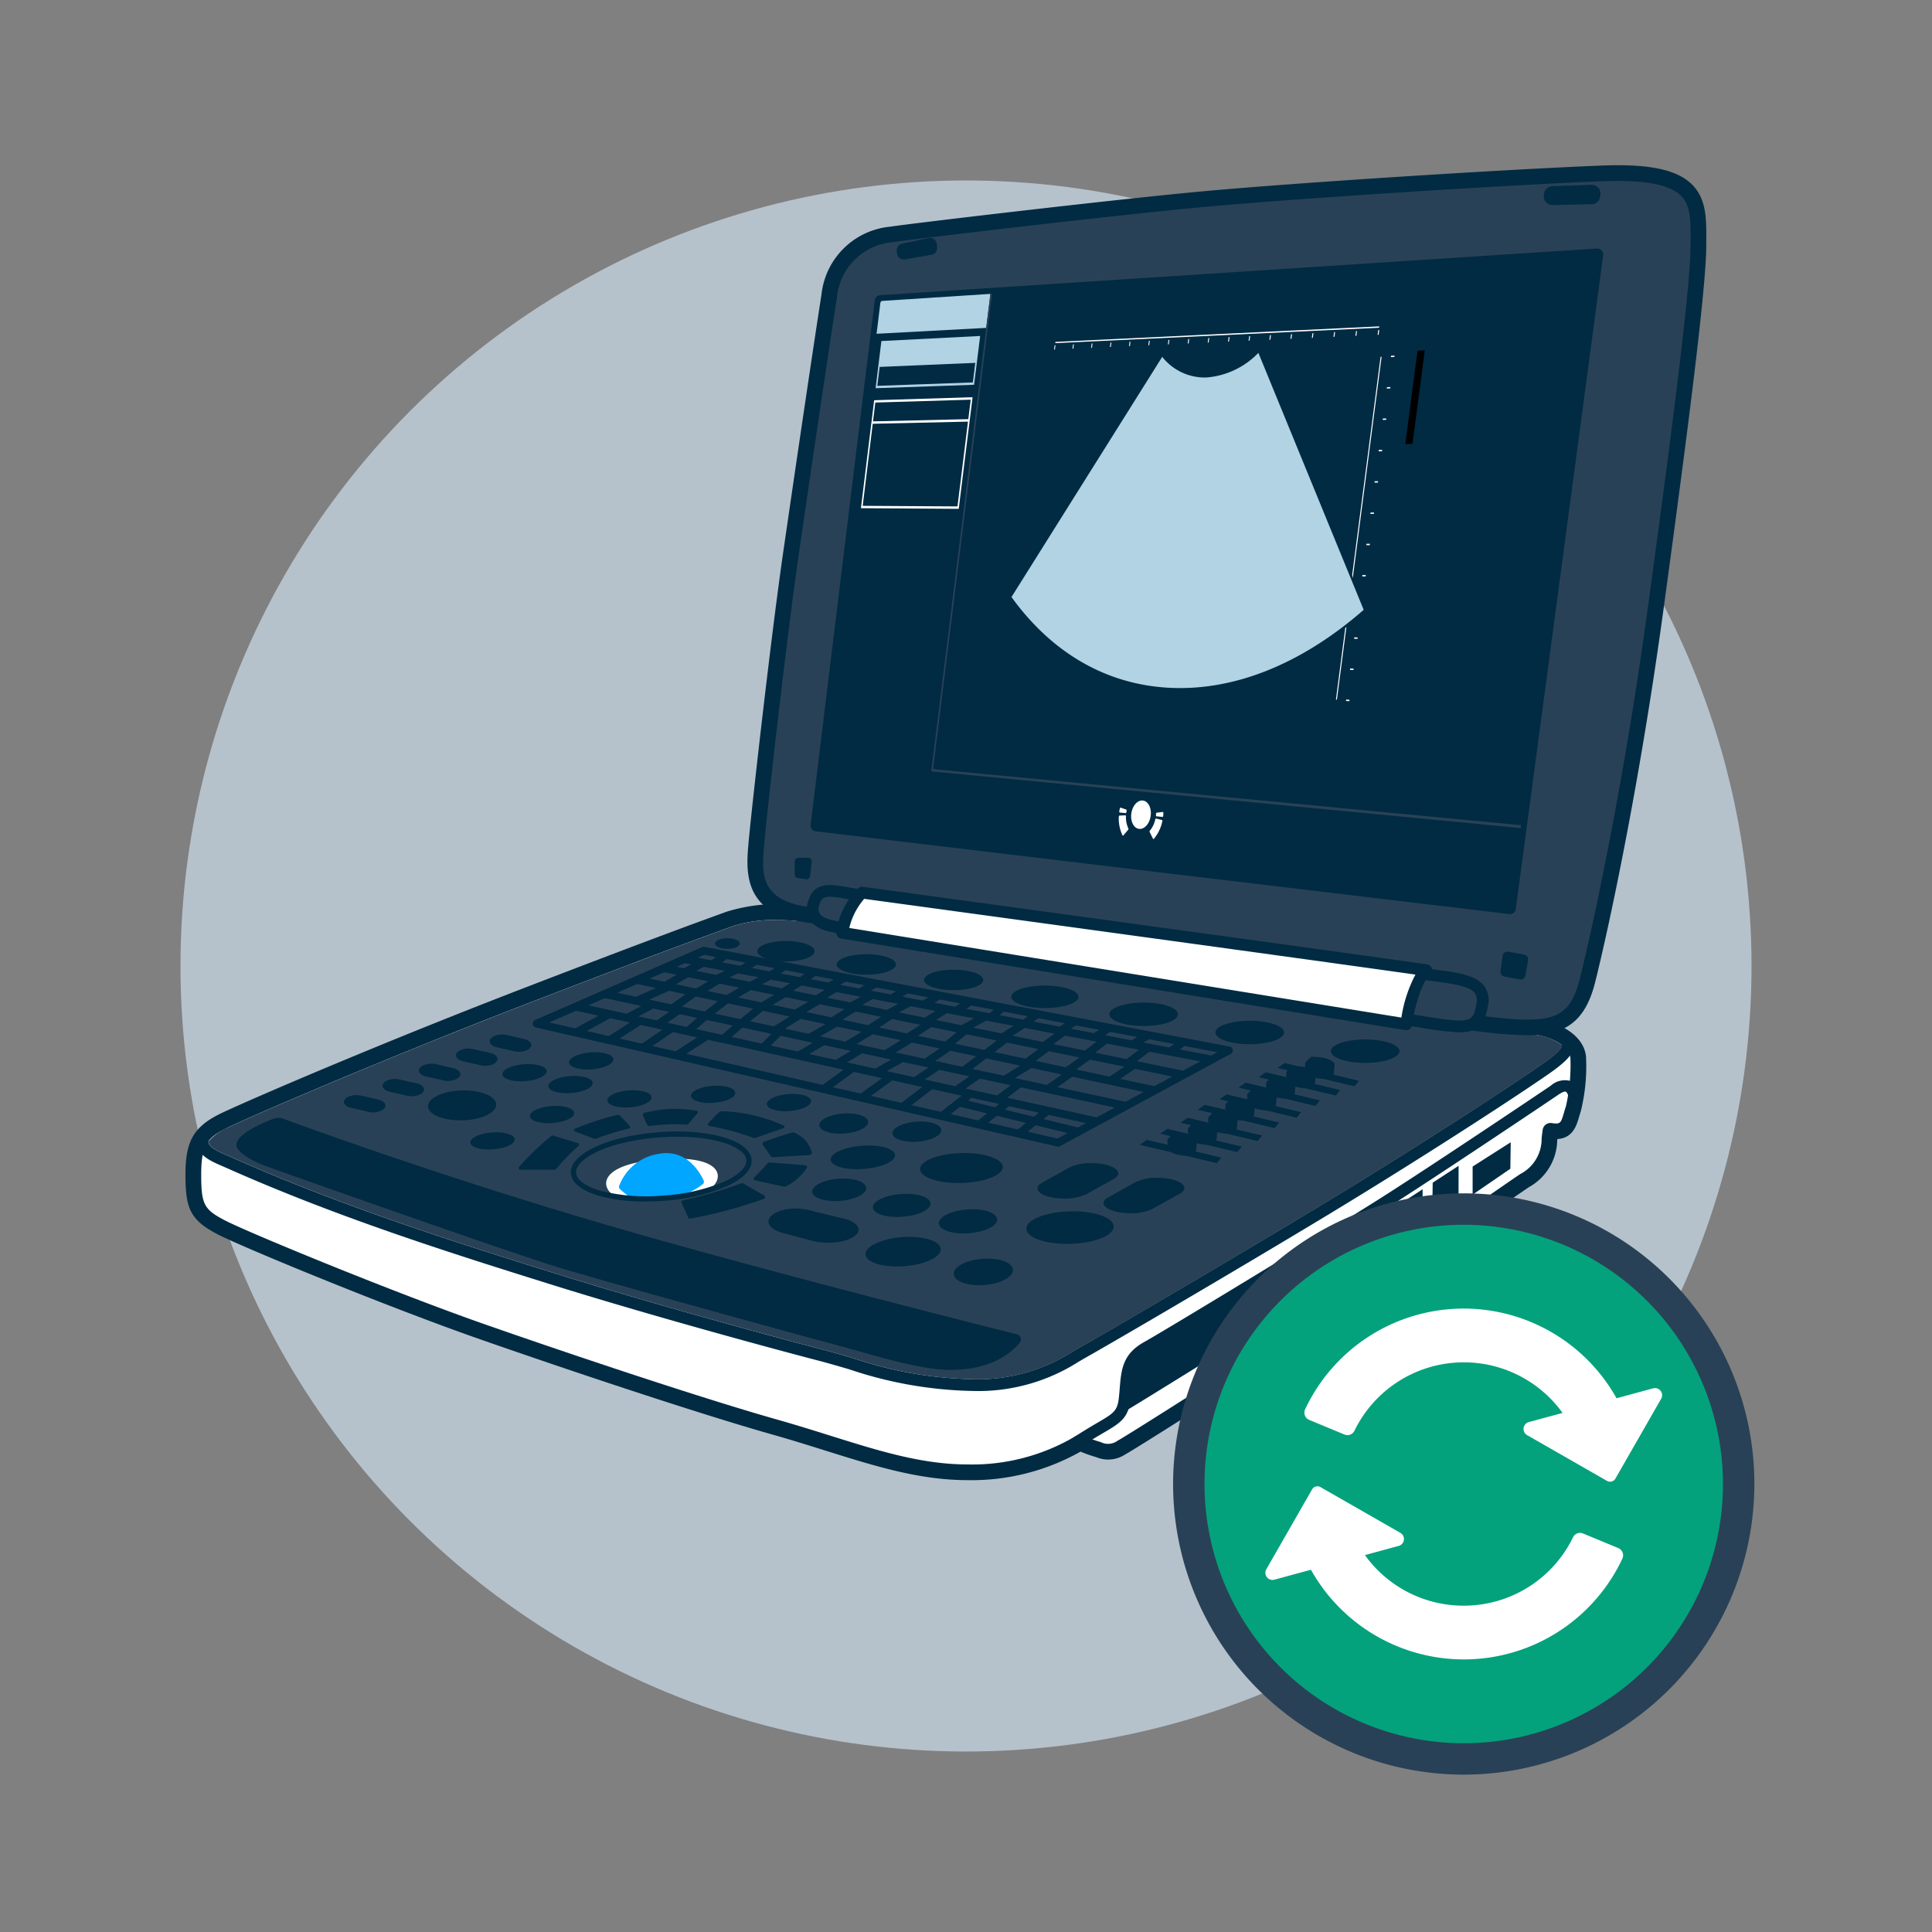<svg xmlns="http://www.w3.org/2000/svg" xmlns:xlink="http://www.w3.org/1999/xlink" viewBox="0 0 184 184">
	<rect x="0" y="0" width="184" height="184" fill="#808080" stroke="none"/>
	<circle cx="92" cy="92" r="74.811" fill="#b6c2cb"></circle>
	<g>
		<path d="M146.583,97.845c2.175.427,3.729,1.592,3.729,3.042a17.254,17.254,0,0,1-.475,4.734c-.42,1.235-.42,2.346-2.173,2.075-.272,1.729.025,3.062-2.47,4.742s-14.769,10.299-21.932,14.959-15.65,10.031-16.473,10.47a2.22,2.22,0,0,1-2.166.192,12.643,12.643,0,0,1-1.782-.658,19.768,19.768,0,0,1-10.673,2.817c-5.97,0-11.455-2.349-18.327-4.293S54.714,129.9,46.022,126.864,23.282,118.053,21.02,116.863s-2.608-1.996-2.608-5.018.691-4.058,3.051-5.18,14.844-6.536,29.206-12.06,17.897-6.739,18.781-7.07a15.192,15.192,0,0,1,6.577-.57C79.779,87.258,146.583,97.845,146.583,97.845Z" fill="#ffffff"></path>
		<path d="M92.168,140.966c-4.583,0-8.761-1.31-13.598-2.826-1.58-.496-3.214-1.008-4.933-1.494-6.84-1.935-18.922-5.952-27.861-9.075-8.918-3.115-22.842-8.854-25.105-10.046-2.612-1.375-3.007-2.506-3.007-5.68,0-3.221.812-4.589,3.477-5.856,2.598-1.235,15.115-6.643,29.259-12.082,12.107-4.657,16.496-6.243,18.148-6.84l.639-.233a16.504,16.504,0,0,1,6.898-.615c3.739.292,67.886,10.456,70.615,10.888l.026.005c2.633.517,4.334,1.999,4.334,3.776a17.742,17.742,0,0,1-.516,4.976c-.06.176-.11.349-.159.516-.241.823-.59,2.012-2.067,2.1-.004.034-.008.067-.011.102a5.212,5.212,0,0,1-2.695,4.479c-.715.481-2.232,1.532-4.202,2.897-5.026,3.48-12.623,8.739-17.739,12.069-6.95,4.521-15.648,10.033-16.529,10.503a2.939,2.939,0,0,1-2.727.251,14.401,14.401,0,0,1-1.509-.53A21.107,21.107,0,0,1,92.168,140.966ZM73.963,87.627a12.466,12.466,0,0,0-4.25.607l-.655.239c-1.648.596-6.027,2.178-18.12,6.83-14.106,5.425-26.57,10.809-29.153,12.037-2.033.966-2.623,1.675-2.623,4.505,0,2.836.247,3.324,2.208,4.356,2.174,1.145,16.223,6.926,24.901,9.958,8.918,3.115,20.965,7.121,27.775,9.048,1.739.491,3.383,1.007,4.974,1.506,4.72,1.48,8.797,2.758,13.15,2.758a19.268,19.268,0,0,0,10.244-2.682.752.752,0,0,1,.753-.061,11.911,11.911,0,0,0,1.666.614,1.526,1.526,0,0,0,1.607-.134c.763-.406,9.162-5.718,16.416-10.437,5.099-3.318,12.685-8.57,17.704-12.046,1.978-1.369,3.501-2.424,4.218-2.907a3.761,3.761,0,0,0,2.043-3.399c.03-.271.061-.549.105-.838a.755.755,0,0,1,.854-.623c.842.13.878.002,1.172-.999.055-.186.111-.38.179-.577a17.512,17.512,0,0,0,.436-4.493c0-1.012-1.25-1.937-3.112-2.306-1.274-.201-66.821-10.585-70.484-10.873C75.265,87.655,74.595,87.627,73.963,87.627Z" fill="#002b43"></path>
		<path d="M75.984,87.71c-.703-.055-1.373-.082-2.005-.082a12.482,12.482,0,0,0-4.252.607l-.668.244c-1.654.598-6.047,2.187-18.106,6.825C36.829,100.735,24.375,106.114,21.799,107.34a4.927,4.927,0,0,0-1.924,1.361.524.524,0,0,0,.024.187c.159.465,1.037.843,1.811,1.176l.421.183c10.602,4.722,21.612,8.17,30.459,10.942,9.894,3.099,21.839,6.32,25.606,7.299,1.025.267,2.029.561,3.039.857a37.974,37.974,0,0,0,11.371,2.008,16.752,16.752,0,0,0,9.536-2.608c.236-.139.457-.27.666-.387,1.764-.987,10.741-6.196,21.473-12.635,10.104-6.062,19.69-12.339,22.577-14.352,1.546-1.078,1.882-1.52,1.919-1.829a5.556,5.556,0,0,0-2.308-.959C145.201,98.382,79.647,87.997,75.984,87.71Z" fill="#294156"></path>
		<path d="M140.417,97.421c7.039.88,9.569.77,10.779-4.07s4.179-18.478,6.489-35.416,4.061-30.54,4.066-34.501c.005-4.139.478-7.307-9.219-6.919s-28.999,1.641-37.586,2.42S86.599,22.052,84.874,22.33a6.564,6.564,0,0,0-5.9,5.844c-.724,4.62-2.422,16.105-3.638,24.494s-3.109,25.321-3.319,27.845-.473,5.942,5.048,6.626S140.417,97.421,140.417,97.421Z" fill="#294156"></path>
		<path d="M145.404,98.595a43.134,43.134,0,0,1-5.08-.432l-.029-.004c-.578-.097-57.878-9.604-63.321-10.278-6.256-.775-5.909-4.941-5.702-7.43.218-2.613,2.112-19.526,3.324-27.89s2.905-19.815,3.639-24.502a7.266,7.266,0,0,1,6.52-6.467c1.61-.259,21.411-2.611,30.123-3.401,8.79-.797,28.13-2.042,37.624-2.422,4.5-.178,7.153.363,8.599,1.761,1.426,1.379,1.414,3.313,1.401,5.36l-.003.545c-.004,4.193-1.96,19.108-4.072,34.602-2.244,16.459-5.145,30.057-6.505,35.497C150.927,97.512,148.87,98.595,145.404,98.595Zm-4.88-1.914c7.127.89,8.899.671,9.946-3.511,1.353-5.411,4.238-18.941,6.474-35.336,2.106-15.442,4.055-30.297,4.059-34.401l.003-.553c.012-1.867.02-3.341-.945-4.275-1.097-1.061-3.558-1.498-7.498-1.342-9.477.379-28.778,1.622-37.55,2.417-8.69.789-28.418,3.13-30.02,3.389a5.811,5.811,0,0,0-5.28,5.221c-.733,4.682-2.425,16.127-3.637,24.486-1.208,8.34-3.097,25.196-3.313,27.799-.214,2.568-.436,5.223,4.394,5.821C82.601,87.071,139.326,96.481,140.524,96.681Z" fill="#002b43"></path>
		<path d="M80.307,88.365c-1.293-.137-3.325-.457-2.831-2.28.507-1.868,1.992-1.167,4.393-.837,2.94.404,52.218,7.264,53.665,7.49,3.24.506,6.041.506,5.633,2.928-.468,2.777-1.716,2.272-7.162,1.428S80.307,88.365,80.307,88.365Z" fill="#294156"></path>
		<path d="M139.001,98.315a25.559,25.559,0,0,1-3.621-.436l-1.461-.231c-5.35-.83-52.597-8.55-53.687-8.728-1.184-.126-2.472-.376-3.076-1.259a2.002,2.002,0,0,1-.22-1.723c.549-2.022,2.134-1.74,3.811-1.441.37.066.77.137,1.2.196,3.232.444,52.226,7.266,53.675,7.492.432.067.856.126,1.267.182,1.989.273,3.707.51,4.478,1.559a2.329,2.329,0,0,1,.354,1.833C141.389,97.715,140.621,98.315,139.001,98.315ZM79.016,85.4c-.618,0-.835.228-.999.83a.875.875,0,0,0,.064.798c.397.579,1.769.725,2.286.779l.031.004c.482.079,48.313,7.895,53.694,8.729l1.468.233c4.46.718,4.743.65,5.057-1.2a1.256,1.256,0,0,0-.152-.984c-.49-.667-2.062-.884-3.728-1.112-.416-.058-.848-.117-1.286-.186-1.446-.226-50.423-7.045-53.655-7.489-.446-.061-.86-.135-1.244-.203A9.843,9.843,0,0,0,79.016,85.4Z" fill="#002b43"></path>
		<path d="M80.197,88.833l53.735,8.722s.509-3.884,1.91-5.157c-13.498-1.91-53.735-7.385-53.735-7.385A6.824,6.824,0,0,0,80.197,88.833Z" fill="#ffffff"></path>
		<path d="M133.933,98.115a.553.553,0,0,1-.09-.007L80.107,89.386a.561.561,0,0,1-.459-.667,7.35,7.35,0,0,1,2.106-4.141.557.557,0,0,1,.428-.12c.402.055,40.393,5.498,53.738,7.386a.561.561,0,0,1,.299.969c-1.023.929-1.597,3.791-1.731,4.815a.56.56,0,0,1-.556.486Zm-53.05-9.738,52.583,8.535a12.923,12.923,0,0,1,1.338-4.094c-13.567-1.911-49.039-6.742-52.502-7.213A6.644,6.644,0,0,0,80.883,88.377Z" fill="#002b43"></path>
		<ellipse cx="131.511" cy="117.679" rx="3.359" ry="1.644" transform="translate(-14.765 216.404) rotate(-75.839)" fill="#b1d3e4"></ellipse>
		<path d="M59.063,114.032c-1.532-.146-3.173-3.102,3.911-3.626,7.006-.518,5.797,2.681,4.005,3.088A20.166,20.166,0,0,1,59.063,114.032Z" fill="#ffffff"></path>
		<path d="M60.207,114.138a7.259,7.259,0,0,1-1.152-.877.297.297,0,0,1-.084-.327,4.79,4.79,0,0,1,3.734-3.04c2.674-.525,3.972,1.799,4.306,2.522a.299.299,0,0,1-.081.361,6.126,6.126,0,0,1-3.118,1.28A15.597,15.597,0,0,1,60.207,114.138Z" fill="#00a6ff"></path>
		<path d="M77.694,79.174l66.046,7.881a.633.633,0,0,0,.067.004.56.56,0,0,0,.554-.486l8.325-62.272a.56.56,0,0,0-.145-.457.547.547,0,0,0-.445-.176L83.829,28.109A.559.559,0,0,0,83.31,28.6l-6.105,49.95a.56.56,0,0,0,.489.624Zm6.671-49.977,10.043-.653L88.863,73.249l55.442,5.29-.981,7.339-64.94-7.75ZM102.696,129.708a17.755,17.755,0,0,1-10.106,2.764,38.874,38.874,0,0,1-11.684-2.053c-.999-.292-1.993-.584-3.008-.848-3.771-.981-15.733-4.205-25.659-7.315-8.874-2.779-19.919-6.238-30.58-10.986l-.407-.178c-1.038-.445-2.11-.907-2.429-1.844a1.939,1.939,0,0,1,.228-1.603.56.56,0,0,1,.979.545c-.238.427-.169.63-.146.696.159.466,1.037.844,1.812,1.177l.42.183c10.602,4.722,21.612,8.17,30.459,10.941,9.904,3.103,21.841,6.321,25.605,7.3,1.026.267,2.031.561,3.042.857A37.957,37.957,0,0,0,92.59,131.352a16.755,16.755,0,0,0,9.536-2.608c.235-.14.456-.27.666-.387,1.763-.988,10.74-6.197,21.474-12.637,10.094-6.056,19.685-12.335,22.576-14.351,2.046-1.428,1.975-1.741,1.892-2.104l-.042-.196a.559.559,0,0,1,1.1-.207l.034.153c.228.996-.047,1.672-2.343,3.272-2.902,2.024-12.523,8.323-22.641,14.393-10.744,6.445-19.735,11.663-21.503,12.652C103.137,129.447,102.924,129.573,102.696,129.708Zm47.895-24.925a.56.56,0,1,1-1.111.143c-.085-.666-.26-.911-.35-.951-.128-.06-.392.06-.795.339-.362.25-11.349,7.637-16.398,10.834-5.106,3.231-20.431,12.534-22.443,13.651-1.519.845-1.601,1.85-1.738,3.515-.022.283-.047.578-.08.887-.196,1.862-.963,2.312-2.643,3.296-.61.358-1.371.805-2.317,1.435a.56.56,0,0,1-.621-.932c.974-.648,1.749-1.103,2.372-1.469,1.621-.95,1.958-1.149,2.096-2.448.031-.3.055-.586.077-.86.144-1.753.269-3.267,2.311-4.401,2.005-1.113,17.291-10.393,22.388-13.62,5.039-3.188,16-10.559,16.349-10.8a2.018,2.018,0,0,1,1.9-.449C150.136,103.195,150.465,103.795,150.591,104.783Zm-99.563-6.93,49.664,11.339a.341.341,0,0,0,.083.01.385.385,0,0,0,.179-.045l16.262-8.79a.375.375,0,0,0-.108-.698L92.511,95.001H92.51l-2.995-.569-.002,0L67.091,90.176a.373.373,0,0,0-.22.025l-15.91,6.944a.375.375,0,0,0,.066.709Zm6.583-2.793,3.471.745-1.403.744-3.64-.802Zm3.08-1.344,1.779.379-1.893.835-1.789-.384Zm2.566-1.12,1.179.242-1.162.661-1.402-.299Zm1.967-.859.609.116-.706.361-.677-.139Zm5.764-.059-.476.303-1.739-.331.447-.307Zm2.773.526-.467.306-1.706-.325.477-.303ZM76.63,92.75l-.45.311-1.827-.348.469-.306Zm2.775.527-.519.299-1.671-.318.451-.311Zm2.922.554-.519.301-1.792-.341.52-.3Zm3.014.572-.51.305L83.16,94.39l-.003-.001-.225-.043.52-.302Zm3.063.581-.502.308L85.94,94.919l.511-.305Zm3.048.579-.48.314-1.977-.376.503-.308Zm3.19.605-.405.33-2.205-.42.481-.315Zm3.238.615-.441.325L95.2,96.682l.405-.331Zm3.526.669-.492.318L98.442,97.3l.442-.326Zm3.261.619-.493.32-2.192-.417.493-.318Zm3.646.692-.538.313-2.373-.452-.011-.002-.152-.029.494-.32Zm3.502.665-.452.332-1.943-.37-.001,0-.521-.099.539-.314Zm.858,2.542-4.401-.903,1.192-.905,4.847.923Zm-2.728,1.474-3.255-.694,1.404-.955,3.552.729Zm-2.75,1.486-6.49-1.392,1.425-.992,6.796,1.448Zm-2.752,1.487L95.926,104.54l1.309-.98,8.944,1.919Zm-1.78.962-3.285-.801.499-.399,3.556.784Zm-8.556-.46.834-.651,2.775.676-.777.621Zm-3.556-.812.884-.694,2.577.628-.849.662Zm-3.748-.856,1.986-1.517,2.789.615-1.967,1.544Zm-3.86-.881,2.04-1.475,2.847.628-1.978,1.512Zm-3.619-.826,1.994-1.457,2.685.592-2.032,1.469Zm-13.959-3.187,2.071-1.331,12.905,2.845-1.986,1.451Zm-3.23-.737,1.962-1.329,2.306.508-2.062,1.325ZM59.01,98.907l2.012-1.294,2.067.456-1.954,1.323Zm8.442-5.449-1.149.688-1.925-.41,1.173-.667Zm4.782-.385-.831.43-1.959-.402.85-.398Zm3.01.573-.786.484L72.57,93.742l.855-.443Zm3.304.629-.852.519L75.531,94.35l.806-.496Zm6.998,1.332-1.09.574-2.34-.48,1.002-.556Zm3.549.676-1.026.639-2.453-.503,1.113-.586Zm3.672.699-1.206.656-2.425-.497,1.045-.651Zm7.654,1.457-1.085.794-2.897-.594,1.163-.736Zm8.051,1.533-1.177.894-2.993-.614,1.133-.858Zm-5.976,1.885,1.306-.942,3.267.67-1.395.949Zm-5.834.814,1.575-.954,2.889.616-1.423.991Zm-1.494,2.47-.402.313-2.58-.629.34-.267Zm-3.205-1.475,1.37-.943,2.93.628-1.303.975ZM88.07,102.808l1.385-.917,2.871.616-1.363.939Zm-3.611-.796,1.54-.862,2.429.521-1.378.912Zm-3.787-.835,1.446-.86,2.771.595-1.532.857ZM66.303,98.009l1.014-.867,2.471.53-1.016.881Zm-2.206-.486-.008-.002-.542-.12,1.194-.811,1.654.355-1.01.862Zm6.314-3.458-1.214.697L67.38,94.374l1.16-.694Zm3.312.68-1.213.724-2.22-.473,1.228-.703Zm24.915,6.291,1.235-.926,2.929.601-1.298.936Zm-6.021.768,1.315-1.004,3.236.69-1.573.953Zm-2.961-.635a.367.367,0,0,0-.317-.068l-.264-.057,1.43-.974,2.461.524-1.313,1.003Zm-4.344-.932,1.539-.946,2.64.563-1.429.973Zm-3.162-.678-.01-.002-.57-.122,1.554-.937,2.663.568-1.537.945Zm-3.61-.774-.015-.003-.41-.088,1.614-.919,2.322.495-1.552.936ZM68.079,96.54l1.26-.981,2.386.508-1.22.993Zm4.583-.272,2.538.541-1.501.937-2.256-.484Zm3.594.766,2.368.504-1.612.918-2.258-.484Zm21.409,3.794-2.949-.628,1.185-.905,2.99.614ZM93.75,99.993l-2.794-.595,1.105-.892,2.866.588Zm-3.738-.796-2.6-.554,1.3-.824,2.397.492ZM86.364,98.42,83.719,97.856l1.255-.804,2.68.55Zm-3.688-.786-2.445-.521,1.258-.776,2.432.499Zm-3.507-.747-2.377-.506,1.289-.742,2.336.479Zm-3.475-.74-2.11-.45,1.227-.729,2.161.443Zm-7.31-.79-1.262.979-2.192-.47,1.343-.958Zm2.321,2.513,2.765.593-.931.922-2.855-.629Zm3.641.781,3.07.659-1.425.836-2.58-.569Zm4.155.891,2.537.544-1.438.855-2.533-.558Zm25.941-.337-1.118.847-2.997-.615,1.101-.806Zm-9.064-.784L92.7,97.872l1.229-.669,2.595.494ZM81.967,94.926l-.98.543L78.774,95.015l.872-.531Zm-16.688-.232-1.341.957-1.66-.356-.002,0-.449-.096,1.895-.836Zm-1.553,1.678-1.188.807-1.507-.332-.002,0-.219-.048,1.412-.749Zm31.97,9.309.423-.33,2.817.621-.478.382ZM69.035,92.464l-.823.385-1.91-.392.731-.374Zm-9.046,4.921L57.987,98.673l-2.106-.481,2.232-1.221ZM100.721,108.43l-2.846-.65.763-.61,3.042.742Zm14.634-7.91-2.985-.568.453-.332,3.107.59Zm-48.29-9.585,1.117.212-.446.307-1.294-.246Zm-12.194,5.322,2.128.469L54.778,97.94l-2.472-.564ZM62.727,107.83c-4.826.365-8.497,2.085-8.359,3.915.07.919,1.061,1.69,2.792,2.17a16.444,16.444,0,0,0,4.306.512c.573,0,1.16-.022,1.755-.067a18.376,18.376,0,0,0,5.925-1.351c1.639-.735,2.503-1.647,2.434-2.564C71.441,108.613,67.552,107.462,62.727,107.83Zm8.354,2.651c.052.683-.728,1.438-2.139,2.07a17.865,17.865,0,0,1-5.759,1.31,17.935,17.935,0,0,1-5.89-.428c-1.491-.414-2.375-1.043-2.426-1.726-.101-1.336,3.048-3.013,7.898-3.38.607-.046,1.191-.067,1.749-.067C68.406,108.261,70.993,109.314,71.081,110.481Z" fill="#002b43"></path>
		<g>
			<path d="M143.484,86.461,77.968,78.643a.234.234,0,0,1-.177-.276l6.043-49.444a.299.299,0,0,1,.245-.269L151.797,24.25a.258.258,0,0,1,.291.297l-8.241,61.64A.325.325,0,0,1,143.484,86.461Z" fill="#002b43"></path>
			<polygon points="134.525 42.284 133.838 42.293 135.004 33.394 135.694 33.366 134.525 42.284"></polygon>
			<path d="M109.589,77.687c-.095.748-.588,1.309-1.098,1.254-.509-.055-.843-.702-.748-1.445s.583-1.306,1.093-1.255C109.347,76.291,109.685,76.939,109.589,77.687Zm1.067.407-.551-.139c-.033-.008-.066.024-.076.071a2.607,2.607,0,0,1-.521,1.094.121.121,0,0,0-.016.124l.316.629a.051.051,0,0,0,.09.011,3.858,3.858,0,0,0,.803-1.682C110.712,78.152,110.691,78.103,110.657,78.094Zm-.517-.35.565.059c.035.004.07-.036.075-.087.01-.103.017-.204.02-.304.002-.051-.027-.088-.062-.084l-.573.073c-.034.004-.062.046-.064.095-.002.052-.005.104-.01.156C110.086,77.699,110.107,77.74,110.14,77.744Zm-2.959-.094-.558.022c-.035.001-.066.045-.068.096a3.714,3.714,0,0,0,.347,1.785.05.05,0,0,0,.088.009l.458-.54a.121.121,0,0,0,.015-.123,2.506,2.506,0,0,1-.227-1.165C107.238,77.686,107.214,77.648,107.181,77.65Zm.082-.547-.528-.184c-.033-.011-.069.019-.08.068-.021.097-.041.196-.056.297-.008.05.015.095.05.099l.552.057c.033.003.063-.032.07-.08.008-.052.018-.103.029-.153A.088.088,0,0,0,107.263,77.103ZM92.45,38.064l-9.087.272-.22,1.801,9.077-.212.231-1.861m.176-.234-.287,2.321-9.361.211.274-2.244,9.374-.288Zm-.436,2.32-9.072.205-.957,7.82,9.028.054L92.189,40.15m.178-.236-1.059,8.547-9.314-.063,1.011-8.264,9.362-.219Z" fill="#ffffff"></path>
			<path d="M131.339,31.213,100.505,32.68l.015-.118,30.836-1.479ZM100.52,32.877l-.079.004-.051.407.079-.004Zm1.753-.082-.08.004-.051.41.08-.004Zm1.776-.083-.081.004-.052.412.081-.004Zm1.796-.084-.082.004-.052.415.082-.004Zm1.818-.085-.083.004-.053.417.083-.004Zm1.841-.086-.084.004-.053.42.084-.004Zm1.863-.087-.085.004-.054.422.085-.004Zm1.888-.088-.086.004-.054.425.086-.004Zm1.91-.089-.087.004-.054.428.087-.004Zm1.934-.091-.088.004-.055.43.088-.004Zm1.96-.092-.089.004-.056.433.089-.004Zm1.984-.093-.09.004-.056.436.09-.004Zm2.009-.094-.092.004-.057.439.092-.004Zm2.037-.095-.093.004-.057.442.093-.004Zm2.062-.097-.094.004L127,32.078l.094-.004Zm2.089-.098-.095.004-.058.447.095-.004Zm2.118-.099-.097.004-.059.45.097-.004Zm1.454,2.434-.332.013-.017.131.332-.013Zm-.391,2.995-.331.01-.017.131.331-.01Zm-.391,2.992L131.7,39.86l-.017.131.331-.007Zm-.391,2.989-.33.004-.017.131.33-.004Zm-.39,2.986-.329.001-.017.13.329-.001Zm-.39,2.982-.329-.002-.017.13.329.003Zm-.389,2.98-.328-.005-.017.13.328.005Zm-.389,2.977-.328-.008-.017.13.328.009Zm-.777,5.945-.327-.015-.017.13.327.015Zm-.388,2.968-.326-.018-.017.13.326.018Zm-.387,2.965-.325-.02-.017.13.325.021Zm1.163-8.904-.327-.011-.017.13.327.011Zm1.891-23.764-.097.004L127.231,66.63l.095.006Z" fill="#ffffff"></path>
			<path d="M84.017,28.658l10.31-.67-.402,3.239-10.441.561.359-2.938A.212.212,0,0,1,84.017,28.658Zm-.351,6.069,9.394-.404.288-2.325-9.407.481Zm9.217-.168-9.106.385-.221,1.803,9.096-.325.231-1.863m.176-.236-.288,2.323-9.381.327.275-2.247,9.394-.404Zm36.846,23.874a.196.196,0,0,0,.049-.207l-2.344-5.717-7.685-18.745a.077.077,0,0,0-.135-.023,7.586,7.586,0,0,1-4.859,2.322,5.11,5.11,0,0,1-4.182-1.943c-.036-.043-.095-.029-.134.033l-11.19,17.849-3.149,5.022a.183.183,0,0,0-.006.187c3.649,5.026,8.728,8.251,14.858,8.638C117.52,66.017,124.067,63.284,129.907,58.197Z" fill="#b1d3e4"></path>
			<path d="M111.115,65.736c-5.966-.379-11.086-3.413-14.9-8.668a.345.345,0,0,1,.01-.35l14.334-22.871a.227.227,0,0,1,.129-.106.116.116,0,0,1,.125.044,5.032,5.032,0,0,0,4.135,1.919,7.471,7.471,0,0,0,4.805-2.298.145.145,0,0,1,.254.042l10.035,24.466a.37.37,0,0,1-.091.389l0,.001C123.85,63.614,117.326,66.131,111.115,65.736Zm-.426-31.751L96.331,56.861c3.792,5.245,8.884,8.258,14.815,8.63,6.174.387,12.658-2.119,18.718-7.4a.027.027,0,0,0,.006-.026l-10.024-24.459a7.7,7.7,0,0,1-4.929,2.344A5.146,5.146,0,0,1,110.689,33.985Z" fill="#002b43"></path>
			<polygon points="88.863 73.249 94.477 27.978 94.327 27.987 88.689 73.464 144.826 78.867 144.863 78.592 88.863 73.249" fill="#294156"></polygon>
		</g>
		<path d="M96.865,127.082a.486.486,0,0,1,.265.774c-.747.931-2.643,2.608-6.617,2.608-3.064,0-7.792-1.552-10.71-2.327s-21.806-5.963-26.605-7.429-27.28-9.417-28.118-9.741-2.567-1.187-2.567-1.918c0-1.04,2.466-2.096,3.525-2.501a1.322,1.322,0,0,1,.933-.003c2.45.901,14.411,5.246,28.865,9.541C70.516,120.447,92.743,126.049,96.865,127.082ZM126.749,100.11c0,.616,1.463,1.116,3.268,1.116s3.268-.499,3.268-1.116-1.463-1.116-3.268-1.116S126.749,99.494,126.749,100.11ZM115.755,98.332c0,.616,1.463,1.116,3.268,1.116s3.268-.5,3.268-1.116-1.463-1.116-3.268-1.116S115.755,97.716,115.755,98.332Zm-10.1-1.735c0,.616,1.463,1.116,3.268,1.116s3.268-.5,3.268-1.116-1.463-1.116-3.268-1.116S105.655,95.981,105.655,96.597Zm-9.34-1.662c0,.592,1.433,1.072,3.2,1.072s3.2-.48,3.2-1.072-1.433-1.072-3.2-1.072S96.316,94.343,96.316,94.935Zm-8.693,16.418c.022.786,1.804,1.373,3.979,1.311s3.921-.749,3.899-1.534-1.804-1.373-3.979-1.311S87.6,110.567,87.623,111.352Zm-46.859-5.986c.022.786,1.494,1.381,3.287,1.331s3.229-.729,3.207-1.515-1.494-1.381-3.287-1.331S40.741,104.581,40.764,105.366Zm56.988,11.665c.024.854,1.905,1.494,4.201,1.429s4.138-.81,4.113-1.665-1.905-1.494-4.201-1.429S97.727,116.177,97.752,117.032ZM72.133,90.593c0,.538,1.219.974,2.724.974s2.724-.436,2.724-.974-1.219-.974-2.724-.974S72.133,90.055,72.133,90.593Zm7.555,1.258c0,.538,1.262.974,2.819.974s2.819-.436,2.819-.974-1.262-.974-2.819-.974S79.689,91.313,79.689,91.851Zm8.314,1.474c0,.538,1.262.974,2.819.974s2.819-.436,2.819-.974-1.262-.974-2.819-.974S88.002,92.787,88.002,93.325ZM68.1,89.86c0,.278.527.503,1.177.503s1.177-.225,1.177-.503-.527-.503-1.177-.503S68.1,89.582,68.1,89.86Zm-.242,13.556c-1.164.088-2.08.52-2.047.965s1.004.734,2.168.646,2.08-.52,2.047-.965S69.022,103.328,67.858,103.416Zm-7.971.431c-1.164.088-2.08.52-2.047.965s1.004.734,2.168.646,2.08-.52,2.047-.965S61.051,103.76,59.887,103.848Zm-3.644-3.619c-1.164.088-2.08.52-2.047.965s1.004.734,2.169.646,2.08-.52,2.047-.965S57.407,100.14,56.243,100.228Zm-6.346,1.127c-1.164.088-2.08.52-2.047.965s1.004.734,2.168.646,2.08-.52,2.047-.965S51.061,101.267,49.897,101.355Zm4.378,1.134c-1.164.088-2.08.52-2.047.965s1.005.734,2.169.646,2.08-.52,2.047-.965S55.439,102.401,54.275,102.489Zm-1.762,2.853c-1.164.088-2.08.52-2.047.965s1.004.734,2.168.646,2.08-.52,2.047-.965S53.678,105.254,52.514,105.342Zm-5.67,2.51c-1.164.088-2.08.52-2.047.965s1.004.734,2.169.646,2.08-.52,2.047-.965S48.007,107.763,46.843,107.851Zm28.234-3.65c-1.164.088-2.08.52-2.047.965s1.004.734,2.168.646,2.08-.52,2.047-.965S76.241,104.113,75.077,104.201Zm5.203,1.851c-1.283.097-2.291.602-2.251,1.127s1.112.873,2.395.775,2.291-.602,2.251-1.127S81.563,105.955,80.28,106.052Zm6.968.775c-1.283.097-2.291.602-2.251,1.127s1.112.873,2.395.775,2.291-.602,2.251-1.127S88.531,106.73,87.248,106.827Zm-7.406,5.432c-1.42.107-2.535.667-2.491,1.249s1.231.968,2.65.86,2.535-.667,2.491-1.249S81.261,112.152,79.841,112.259Zm5.954,1.46c-1.514.115-2.705.691-2.659,1.288s1.309.988,2.823.873,2.705-.691,2.659-1.288S87.309,113.605,85.795,113.719Zm6.307,1.47c-1.532.116-2.735.716-2.688,1.341s1.327,1.038,2.859.922,2.735-.716,2.688-1.341S93.634,115.073,92.103,115.189Zm1.456,4.697c-1.557.118-2.777.772-2.725,1.462s1.357,1.153,2.914,1.035,2.777-.772,2.725-1.462S95.116,119.769,93.559,119.886Zm-7.647-2.063c-1.977.15-3.533.89-3.475,1.654s1.708,1.262,3.685,1.113,3.533-.89,3.475-1.654S87.889,117.674,85.912,117.823Zm-3.82-8.703c-1.694.128-3.031.726-2.985,1.336s1.457,1,3.152.871,3.031-.726,2.985-1.335S83.786,108.992,82.091,109.12Zm-32.523,2.282h3.205a.3.3,0,0,0,.231-.108,16.492,16.492,0,0,1,2.083-2.146.159.159,0,0,0-.048-.279c-.725-.233-2.073-.629-2.395-.724a.128.128,0,0,0-.127.025,26.562,26.562,0,0,0-3.079,2.955A.169.169,0,0,0,49.568,111.402ZM65.731,116.06a44.122,44.122,0,0,0,7.038-1.893.174.174,0,0,0,.008-.31c-.726-.408-1.744-1.008-2.014-1.168a.147.147,0,0,0-.141-.011,40.429,40.429,0,0,1-5.584,1.64.183.183,0,0,0-.122.251c.328.709.534,1.18.625,1.391A.167.167,0,0,0,65.731,116.06Zm6.152-3.654,2.719.595a.429.429,0,0,0,.295-.038,5.435,5.435,0,0,0,1.939-1.71.17.17,0,0,0-.12-.263c-1.359-.147-3.123-.256-3.485-.278a.119.119,0,0,0-.108.047,17.452,17.452,0,0,1-1.308,1.391A.15.15,0,0,0,71.883,112.406Zm1.718-2.191,3.495-.211a.23.23,0,0,0,.21-.289,2.833,2.833,0,0,0-1.682-1.85.243.243,0,0,0-.167-.015c-.806.232-2.095.671-2.678.872a.226.226,0,0,0-.104.355,10.693,10.693,0,0,1,.715,1.025A.227.227,0,0,0,73.601,110.215Zm-7.242-4.426a11.444,11.444,0,0,0-5.024.213.182.182,0,0,0-.09.253c.127.299.27.614.363.813a.287.287,0,0,0,.309.167,17.228,17.228,0,0,1,3.432-.13.303.303,0,0,0,.248-.104l.819-.974C66.467,105.967,66.521,105.816,66.359,105.789Zm8.274,1.404a15.277,15.277,0,0,0-5.922-1.361.253.253,0,0,0-.169.051,10.267,10.267,0,0,0-1.061,1.081c-.078.091-.105.237.088.272l.001.001a26.305,26.305,0,0,1,4.192,1.13.277.277,0,0,0,.184.002l2.672-.929A.133.133,0,0,0,74.633,107.193Zm-14.664.049c-.252-.287-.692-.753-.902-.974a.288.288,0,0,0-.279-.086,26.056,26.056,0,0,0-4.021,1.311c-.118.058-.161.203.011.269h0l1.775.679a.294.294,0,0,0,.21.003,26.999,26.999,0,0,1,3.093-.955l.009-.005C60.044,107.445,60.059,107.349,59.97,107.242Zm83.13-16.197-.197,1.431a.478.478,0,0,0,.387.535l1.438.266a.478.478,0,0,0,.557-.387l.251-1.42a.478.478,0,0,0-.383-.553l-1.493-.277A.478.478,0,0,0,143.1,91.045Zm-67.412-9.023v1.274a.326.326,0,0,0,.278.322l.813.121a.326.326,0,0,0,.372-.284l.164-1.396a.326.326,0,0,0-.324-.363h-.976A.326.326,0,0,0,75.687,82.022Zm9.72-58.087.038.243a.639.639,0,0,0,.743.531l2.536-.449a.639.639,0,0,0,.525-.69l-.032-.337a.639.639,0,0,0-.77-.565l-2.542.543A.64.64,0,0,0,85.407,23.935ZM147.029,18.57v.122a.838.838,0,0,0,.857.838l3.697-.083a.838.838,0,0,0,.812-.725l.024-.172a.838.838,0,0,0-.86-.951l-3.72.132A.838.838,0,0,0,147.029,18.57Zm-22.729,83.696a4.219,4.219,0,0,0,2.149.495,4.129,4.129,0,0,0,.58-.495l.085-.976s-.354-.665-2.248-.636a6.068,6.068,0,0,0-.566.551Zm-2.634-.559,7.34,1.749.423-.525-7.083-1.691Zm.843,1.44a4.217,4.217,0,0,0,2.149.495,4.129,4.129,0,0,0,.58-.495l.085-.976s-.353-.665-2.248-.636a6.09,6.09,0,0,0-.566.551Zm-2.635-.559,7.34,1.749.423-.525-7.083-1.691Zm.705,1.549a4.218,4.218,0,0,0,2.15.495,4.125,4.125,0,0,0,.58-.495l.085-.976s-.353-.665-2.248-.636a6.068,6.068,0,0,0-.566.551Zm-2.634-.559,7.34,1.749.423-.525-7.083-1.691Zm.843,1.677a4.217,4.217,0,0,0,2.149.495,4.129,4.129,0,0,0,.58-.495l.085-.976s-.353-.665-2.248-.636a6.071,6.071,0,0,0-.566.551Zm-2.635-.559,7.34,1.749.423-.525-7.083-1.691Zm.545,1.549a4.219,4.219,0,0,0,2.15.495,4.125,4.125,0,0,0,.58-.495l.085-.976s-.353-.665-2.248-.636a6.068,6.068,0,0,0-.566.551Zm-2.634-.559,7.34,1.749.423-.525-7.083-1.691Zm1.003,1.792a4.217,4.217,0,0,0,2.149.495,4.129,4.129,0,0,0,.58-.495l.085-.976s-.353-.665-2.248-.636a6.071,6.071,0,0,0-.566.551Zm-2.635-.559,7.34,1.749.423-.525-7.083-1.691Zm.703,1.613a4.218,4.218,0,0,0,2.15.495,4.125,4.125,0,0,0,.58-.495l.085-.976s-.353-.665-2.248-.636a6.068,6.068,0,0,0-.566.551Zm-2.634-.559,7.34,1.749.423-.525-7.083-1.691Zm.684,1.613a4.217,4.217,0,0,0,2.149.495,4.129,4.129,0,0,0,.58-.495L114,108.61s-.354-.665-2.248-.636a6.071,6.071,0,0,0-.566.551Zm-2.635-.559,7.34,1.749.423-.525L109.23,108.56Zm-28.563,6.944-2.708-.66a4.212,4.212,0,0,0-.513-.125l-.038-.009-.004.003a5.236,5.236,0,0,0-.913-.082c-1.447,0-2.62.555-2.62,1.24,0,.421.446.792,1.124,1.016l-.001.001.013.004c.063.021.133.036.2.054l2.785.75.006-.002a5.986,5.986,0,0,0,1.545.194c1.603,0,2.902-.555,2.902-1.24C81.767,116.6,81.033,116.159,79.988,115.971ZM49.743,98.907l-1.546-.349a2.109,2.109,0,0,0-.333-.036c-.674,0-1.221.292-1.221.653,0,.24.254.441.614.554l1.449.322a3.036,3.036,0,0,0,.67.121c.674,0,1.221-.292,1.221-.653C50.596,99.23,50.234,98.992,49.743,98.907Zm-3.215,1.335-1.546-.349a2.108,2.108,0,0,0-.333-.036c-.674,0-1.221.292-1.221.653,0,.24.254.441.614.554l1.449.322a3.031,3.031,0,0,0,.67.122c.674,0,1.221-.292,1.221-.653C47.381,100.564,47.019,100.326,46.528,100.242Zm-3.535,1.443-1.546-.349a2.106,2.106,0,0,0-.333-.036c-.674,0-1.221.292-1.221.653,0,.24.254.441.614.554l1.449.322a3.031,3.031,0,0,0,.67.122c.674,0,1.221-.292,1.221-.653C43.846,102.007,43.484,101.769,42.992,101.685Zm-3.458,1.456-1.546-.349a2.106,2.106,0,0,0-.333-.036c-.674,0-1.221.292-1.221.653,0,.24.254.441.614.554l1.449.322a3.031,3.031,0,0,0,.67.122c.674,0,1.221-.292,1.221-.653C40.388,103.463,40.026,103.225,39.534,103.141Zm-3.68,1.537-1.546-.349a2.109,2.109,0,0,0-.333-.036c-.674,0-1.221.292-1.221.653,0,.24.254.441.614.554l1.449.322a3.03,3.03,0,0,0,.67.122c.674,0,1.221-.292,1.221-.653C36.707,105,36.345,104.762,35.854,104.678Zm70.647,7.072c0-.538-1.149-.974-2.567-.974a4.504,4.504,0,0,0-2.167.456s-2.627,1.465-2.646,1.481a.613.613,0,0,0-.321.462c0,.538,1.149.974,2.567.974a4.749,4.749,0,0,0,2.067-.401l2.554-1.42C106.307,112.165,106.501,111.967,106.501,111.749Zm6.297,1.395c0-.538-1.149-.974-2.567-.974a4.505,4.505,0,0,0-2.167.456s-2.627,1.465-2.646,1.481a.614.614,0,0,0-.321.462c0,.538,1.149.974,2.567.974a4.747,4.747,0,0,0,2.067-.401l2.554-1.42C112.604,113.561,112.799,113.362,112.799,113.145Zm-6.297,21.648c.867-.478,9.365-5.763,11.785-7.269a1.358,1.358,0,0,0,.64-1.159v-3.871l-10.223,6.15-1.255,1.821-.403,3.163Zm27-20.24.102,3.862,1.859-1.324.025-3.826Zm2.945-1.914-.053,3.789,2.513-1.789.007-3.608Zm3.803-1.539v2.676l3.592-2.465.037-2.524Z" fill="#002b43"></path>
	</g>
	<g>
		<circle cx="139.404" cy="141.333" r="26.184" fill="#04a27c"></circle>
		<path d="M139.404,169.013a27.68,27.68,0,1,1,27.68-27.68A27.711,27.711,0,0,1,139.404,169.013Zm0-52.367a24.688,24.688,0,1,0,24.688,24.688A24.716,24.716,0,0,0,139.404,116.645Z" fill="#294156"></path>
		<path d="M129.001,136.248a.74.74,0,0,1-.948.377l-3.362-1.394a.75.75,0,0,1-.399-1,16.681,16.681,0,0,1,29.665-1.063l3.484-.946a.678.678,0,0,1,.766.991l-4.359,7.607a.586.586,0,0,1-.8.217l-7.609-4.357a.678.678,0,0,1,.159-1.242l3.218-.874a11.586,11.586,0,0,0-19.815,1.684Zm10.393,16.673a11.55,11.55,0,0,1-9.401-4.818l3.218-.874a.678.678,0,0,0,.159-1.242l-7.609-4.357a.586.586,0,0,0-.8.217l-4.359,7.607a.678.678,0,0,0,.766.991l3.483-.946a16.681,16.681,0,0,0,29.665-1.065.75.75,0,0,0-.399-1l-3.362-1.393a.74.74,0,0,0-.948.377A11.551,11.551,0,0,1,139.394,152.921Z" fill="#ffffff"></path>
	</g>
</svg>
